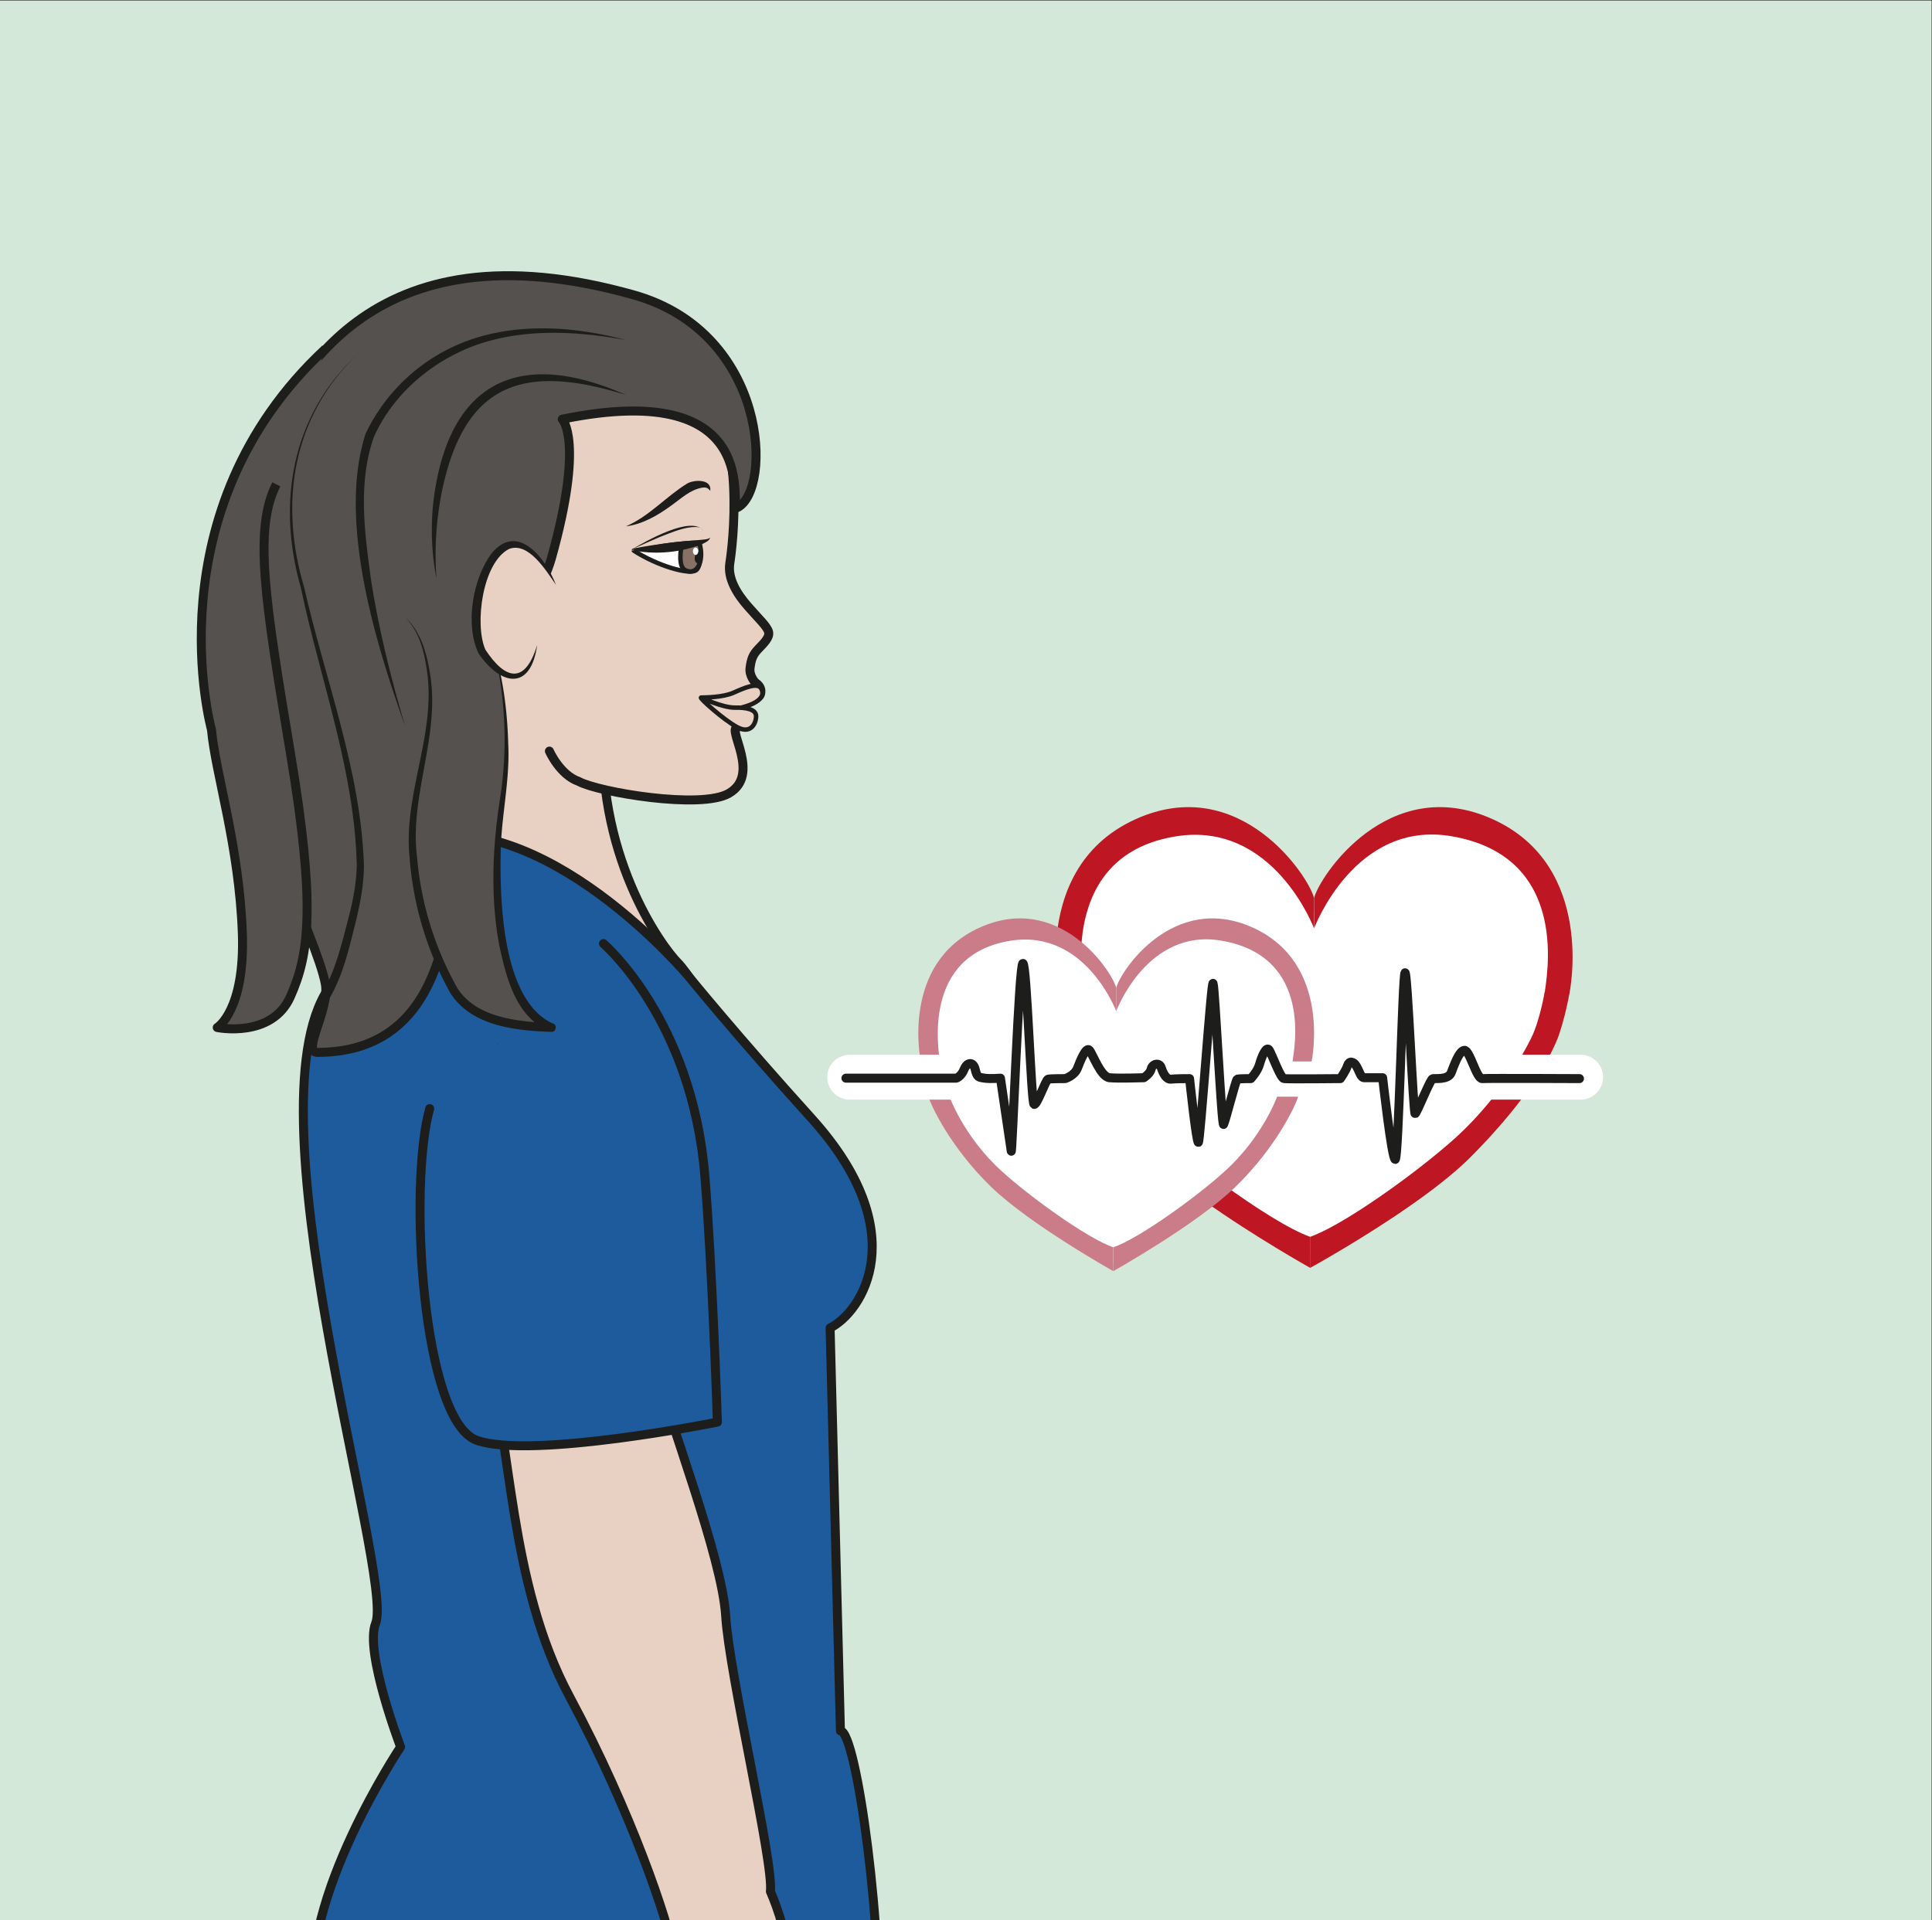 <?xml version="1.0" encoding="UTF-8" standalone="no"?><svg xmlns="http://www.w3.org/2000/svg" xml:space="preserve" viewBox="0 0 286.79 285.1"><rect x="0" y="0" width="286.79" height="285.1" fill="#333333" stroke="none"/><defs><clipPath id="a" clipPathUnits="userSpaceOnUse"><path d="M0 213.82h215.1V0H0Z"/></clipPath></defs><path d="M0 0h215.1v213.82H0Z" style="fill:#d3e8d8;fill-opacity:1;fill-rule:nonzero;stroke:none" transform="matrix(1.333 0 0 -1.333 0 285.1)"/><g clip-path="url(#a)" transform="matrix(1.333 0 0 -1.333 0 285.1)"><path d="M0 0s-3.56-4.55-3.99-7.1c-1.13-15.24 6.47-25.57 8.28-27.38 1.8-1.8 8.88-13.37 10.7-20.35 1.8-6.98 5.33-11.92 4.8-17.08-.5-5.17.53-26.45.89-32.39.36-5.94 5.38-42.18 3.31-52.77-2.07-10.6-5.17-42.63-8.79-52.96-3.61-10.33-7.49-19.12-7.75-22.48-.25-3.36-3.61-8.52-4.13-10.85-.52-2.32-1.03-7.49-3.61-11.1-2.59-3.62-4.72-7.24-4.69-11.37.03-4.14-3.32-39.27-5.39-48.32-2.07-9.04-3.36-28.93 0-31 3.36-2.06 33.14-14.72 36.46-15.5 3.32-.77-11.4-4.13-11.4-4.13s-3.1-1.98-7.23-1.9c-4.14.09-17.82 2.68-19.9 1.9-2.06-.78-19.38 4.65-18.34 13.17 1.03 8.53 4.13 14.73.77 26.1-3.35 11.36-9.81 29.2-7.23 45.2 2.59 16.03 12.4 35.92 11.88 48.58-.51 12.66.22 59.58-1.85 61.9-2.07 2.33-3.92 13.69-3.72 20.67.28 10.28.95 19.17 4.32 27.36 2.16 5.26 3.6 9.83 2.8 13.37-2.07 9.04-11.63 44.81-12.92 53.6-1.3 8.78.74 17.44 9.01 27.25 2.07 2.46.41 17.03 1.36 19.77.49 5.26-1.3 13.1-1.3 13.1" style="fill:#e8d1c2;fill-opacity:1;fill-rule:nonzero;stroke:#1d1d1b;stroke-width:1;stroke-linecap:round;stroke-linejoin:round;stroke-miterlimit:10;stroke-dasharray:none;stroke-opacity:1" transform="translate(71.22 141.1)"/><path d="M0 0c.7 13.48-2.42 36.16-4.21 36.12L-5.36 81c3.52 1.74 9.45 10.6-2.09 23.37-8.3 9.18-13.62 15.73-13.62 15.73s-16.2 19.47-31.3 15.33c-14.02-3.86-8.38-15.98-8.38-15.98-10.2-12.44 6.9-66.06 4.78-71.35-1.27-3.17 2.78-13.77 2.78-13.77s-11.39-17.03-9.6-28.3c1.8-11.26 8.22-20.47 9.56-24.28 0 0 .41-26.96-2.23-38.06-2.65-11.1-7.52-25.38-7.52-25.38s13.32-12.7 24.76-11.9c11.44.8 27.52 5.66 31.67 4.87 4.15-.79 1.5 32.8 2.34 47.08C-3.17-23.72-1.55-29.8 0 0" style="fill:#1d5b9c;fill-opacity:1;fill-rule:nonzero;stroke:none" transform="translate(97.8 -15.03)"/><path d="M0 0c.7 13.48-2.42 36.16-4.21 36.12L-5.36 81c3.52 1.74 9.45 10.6-2.09 23.37-8.3 9.18-13.62 15.73-13.62 15.73s-16.2 19.47-31.3 15.33c-14.02-3.86-8.38-15.98-8.38-15.98-10.2-12.44 6.9-66.06 4.78-71.35-1.27-3.17 2.78-13.77 2.78-13.77s-11.39-17.03-9.6-28.3c1.8-11.26 8.22-20.47 9.56-24.28 0 0 .41-26.96-2.23-38.06-2.65-11.1-7.52-25.38-7.52-25.38s13.32-12.7 24.76-11.9c11.44.8 27.52 5.66 31.67 4.87 4.15-.79 1.5 32.8 2.34 47.08C-3.17-23.72-1.55-29.8 0 0Z" style="fill:none;stroke:#1d1d1b;stroke-width:1;stroke-linecap:round;stroke-linejoin:round;stroke-miterlimit:10;stroke-dasharray:none;stroke-opacity:1" transform="translate(97.8 -15.03)"/><path d="M0 0c3.05-9.96 2.52-25.7 9.43-38.55 6.9-12.85 10.95-25 11.59-28.6.25-2.9 1.72-9.99 2.65-13.26.92-3.27 2.14-2.88-.56-10.05-2.7-7.17-2.79-7.76-2.54-9.02.16-.83.9-.85.9-.85s-.59-1.7-.02-2.17c1.12-.96 1.97-.24 1.97-.24s.43-1.28 1.67-.87c1.25.42 3.58 3.17 3.58 3.17s1.31 1.69 5.24 3.93c3.92 2.25 4.33 6.9 5.25 11.78.93 4.87-6.32 14.94-5.77 17.3.56 2.36-1.61 7.2-1.61 7.2.4 3.12-4.59 24.18-4.98 30.7-.4 6.5-6.14 21.28-8.77 30.56 0 0-3.02 18.81-3.64 23.64-.62 4.82-6.92 9.76-12.67 9.1" style="fill:#e8d1c2;fill-opacity:1;fill-rule:nonzero;stroke:#1d1d1b;stroke-width:1;stroke-linecap:round;stroke-linejoin:round;stroke-miterlimit:10;stroke-dasharray:none;stroke-opacity:1" transform="translate(54.01 63.43)"/><path d="M0 0s9.87-8.47 11.29-25.85c.84-10.31 1.4-27.45 1.4-27.45s-20.63-4.15-26.76-2.04c-6.14 2.11-7.67 28.41-5.28 36.96" style="fill:#1d5b9c;fill-opacity:1;fill-rule:nonzero;stroke:#1d1d1b;stroke-width:1;stroke-linecap:round;stroke-linejoin:round;stroke-miterlimit:10;stroke-dasharray:none;stroke-opacity:1" transform="translate(67.2 108.78)"/><path d="M0 0s1.16-2.65 3.27-3.38C5.47-4.58 16.9-6.52 20-4.7c3.57 2.08-.25 7.13.92 7.36 1.33.26.92.7.92.7.4 1.34-2.86.45-1.67 1.1 1.07.59 3.08 1.32 3.3 1.79 0 0 .4.78-.53 1.38 0 0-.73.74-.59 1.67.13.93.28 1.41.92 2.08.63.66 1.28 1.28 1.14 1.88-.14.61-1.08 1.46-2.3 2.86-1.22 1.39-2.28 3.09-2.02 4.8.27 1.71 2 14.46-3.5 21 0 0-2.35 5.55-5.03 3.37-1-.83-8.95 1.95-13.96-.98-8.2-4.78-11.45-19.22-12.54-22.22-2.7-7.4-2.19-25.63-2.19-25.63" style="fill:#e8d1c2;fill-opacity:1;fill-rule:nonzero;stroke:#1d1d1b;stroke-width:1;stroke-linecap:round;stroke-linejoin:round;stroke-miterlimit:10;stroke-dasharray:none;stroke-opacity:1" transform="translate(61.18 130.22)"/><path d="M0 0s3.12.64 2.27 2.15c-.4.7-1.88.06-3.06-.47-1.19-.54-3.22-.54-3.63-.55-.25-.01 2.52-2.49 4.03-3.3 1.73-.94 2.2.84 2.08 1.38-.12.58-.97.83-2.35.8C-2.05 0-4.42 1.13-4.42 1.13" style="fill:#e8d1c2;fill-opacity:1;fill-rule:nonzero;stroke:#1d1d1b;stroke-width:.5;stroke-linecap:round;stroke-linejoin:round;stroke-miterlimit:10;stroke-dasharray:none;stroke-opacity:1" transform="translate(82.49 135.05)"/><path d="M0 0c.1-10.6.18-38.93-9.84-44.54 1.74.93 3 2.52 3.94 4.2 4.38 8.79 4.62 18.97 5.04 28.6.08 3.9.05 7.8-.14 11.7z" style="fill:#1d1d1b;fill-opacity:1;fill-rule:nonzero;stroke:none" transform="translate(50.23 141.98)"/><path d="M0 0c.41.18 3.16 4.8 3.99 7.75C7.67 20.87 5.2 23.26 5.2 23.26c22.99 4.7 18.44-10.37 19.5-9.85 3.91 1.93 3.49 19.45-11.54 23.69-29.45 8.3-38.66-9.48-42.47-20.32 0 0-.5-1.73-1.1-4.42-1.06-4.75-2.4-12.49-1.73-19.02 1.05-10.24 10.08-27.94 10.96-33 .5-2.82-2.65-7.61-.9-7.61 6.67 0 10.83 3.31 13.05 9.14 2.06 5.38 5.46 16.8 5.46 22.9C-3.56-8.85-1.93-.82 0 0" style="fill:#54514e;fill-opacity:1;fill-rule:nonzero;stroke:none" transform="translate(57.41 143.93)"/><path d="M0 0c.41.18 3.16 4.8 3.99 7.75C7.67 20.87 5.2 23.26 5.2 23.26c22.99 4.7 18.44-10.37 19.5-9.85 3.91 1.93 3.49 19.45-11.54 23.69-29.45 8.3-38.66-9.48-42.47-20.32 0 0-.5-1.73-1.1-4.42-1.06-4.75-2.4-12.49-1.73-19.02 1.05-10.24 10.08-27.94 10.96-33 .5-2.82-2.65-7.61-.9-7.61 6.67 0 10.83 3.31 13.05 9.14 2.06 5.38 5.46 16.8 5.46 22.9C-3.56-8.85-1.93-.82 0 0z" style="fill:none;stroke:#1d1d1b;stroke-width:1;stroke-linecap:butt;stroke-linejoin:round;stroke-miterlimit:10;stroke-dasharray:none;stroke-opacity:1" transform="translate(57.41 143.93)"/><path d="M0 0c-11.4 3.55-18.05 1.4-20.54-10.99a36.3 36.3 0 0 1-.56-9.43 28.36 28.36 0 0 0-.2 9.56C-19.35 1.94-11.36 5.04 0 0" style="fill:#1d1d1b;fill-opacity:1;fill-rule:nonzero;stroke:none" transform="translate(69.7 169.89)"/><path d="M0 0c-7.23-6.96-8.7-16.58-5.9-25.93C-3.58-36.2.4-46.25.76-56.9.75-58.88.4-60.87-.06-62.8c-.79-3.11-1.42-6.23-3.09-9.05l-.77.63c1.52 2.58 2.25 5.72 3 8.62.49 1.86.84 3.77.88 5.7-.23 10.53-4.06 20.62-6.22 30.88C-8.96-16.58-7.34-6.87 0 0" style="fill:#1d1d1b;fill-opacity:1;fill-rule:nonzero;stroke:none" transform="translate(39.77 174.4)"/><path d="M0 0c-2.54-5.03-1.26-12.9 1.57-29.92 2.84-17.02 2.09-22.46 0-27.14-2.08-4.68-8.15-3.44-8.15-3.44s3.09 1.85 2.8 10.46c-.35 9.82-3 17.83-3.44 22.72 0 0-6.76 24.33 12.69 42.42" style="fill:#54514e;fill-opacity:1;fill-rule:nonzero;stroke:#1d1d1b;stroke-width:1;stroke-linecap:butt;stroke-linejoin:round;stroke-miterlimit:10;stroke-dasharray:none;stroke-opacity:1" transform="translate(30.77 159.93)"/><path d="M0 0s2.55-7.7 1-17.71C-.55-27.73.99-40.61 6.5-42.53c0 0-8.1-.15-10.67 3.81-2.57 3.96-6.37 14.52-4.13 23.49C-4.66-.66-9.78 3.15-9.78 3.15" style="fill:#54514e;fill-opacity:1;fill-rule:nonzero;stroke:none" transform="translate(54.9 141.96)"/><path d="M0 0c1.14-3.55 1.6-7.3 1.7-11.03.18-3.73-.65-7.43-.82-11.13-.17-5.58-.02-17.3 5.78-19.92.51-.14.38-.96-.15-.93-3.97.12-8.95.64-11.27 4.34A36.66 36.66 0 0 0-9.28-23.7c-.76 6.98 2.86 13.6 1.97 20.58-.29 2.23-.82 4.63-2.47 6.27 1.75-1.57 2.4-3.99 2.76-6.23 1.19-6.95-2.33-13.62-1.43-20.55a36 36 0 0 1 4.5-14.54c2.17-3.33 6.8-3.7 10.45-3.88l-.15-.93C2.5-41.35 1.49-36.97.69-33.35c-1.02 5.56-.73 11.26.17 16.8A43.1 43.1 0 0 1 0 0" style="fill:#1d1d1b;fill-opacity:1;fill-rule:nonzero;stroke:none" transform="translate(54.9 141.96)"/><path d="M0 0c-3.3 9.26-7.52 22.94-4.39 32.58A20.34 20.34 0 0 0 8.11 43.3c5.38 1.6 11.13 1.1 16.48-.3-5.36.97-11.04 1.3-16.26-.42-5.08-1.7-9.6-5.46-11.8-10.37-1.82-5.11-1.03-10.84-.29-16.14C-2.9 10.65-1.56 5.28 0 0" style="fill:#1d1d1b;fill-opacity:1;fill-rule:nonzero;stroke:none" transform="translate(45.11 133.01)"/><path d="M0 0s.33-2.36-.34-2.96c-.73-.64-4.48.51-6.98 2.15C-7.32-.8-1.04.3 0 0" style="fill:#fff;fill-opacity:1;fill-rule:nonzero;stroke:none" transform="translate(77.9 153.36)"/><path d="M0 0s.33-2.36-.34-2.96c-.73-.64-4.48.51-6.98 2.15C-7.32-.8-1.04.3 0 0z" style="fill:none;stroke:#1d1d1b;stroke-width:.5;stroke-linecap:butt;stroke-linejoin:round;stroke-miterlimit:10;stroke-dasharray:none;stroke-opacity:1" transform="translate(77.9 153.36)"/><path d="M0 0s-.49-2.3.42-2.72c1.44-.68 2.11 1.26 1.57 3L.54.07" style="fill:#877164;fill-opacity:1;fill-rule:nonzero;stroke:#1d1d1b;stroke-width:.5;stroke-linecap:butt;stroke-linejoin:miter;stroke-miterlimit:10;stroke-dasharray:none;stroke-opacity:1" transform="translate(75.9 153.08)"/><path d="M0 0c-.05-.35-.27-.62-.48-.59-.22.04-.35.35-.3.7.05.36.27.62.48.59C-.08.67.05.36 0 0" style="fill:#1d1d1b;fill-opacity:1;fill-rule:nonzero;stroke:none" transform="translate(78.15 151.73)"/><path d="M0 0c2.46.83 4.96.98 7.5 1.2.34.05.72.03 1.01.25-.14-.4-.57-.55-.88-.72A14.17 14.17 0 0 0 0 0" style="fill:#1d1d1b;fill-opacity:1;fill-rule:nonzero;stroke:none" transform="translate(70.58 152.55)"/><path d="M0 0c1.5.88 6.52 3.75 7.87 2.07-.2.3-.58.4-.92.38-1.05-.02-2.06-.4-3.04-.77C2.75 1.25 1.14.5 0 0" style="fill:#1d1d1b;fill-opacity:1;fill-rule:nonzero;stroke:none" transform="translate(70.44 152.73)"/><path d="M0 0c0-.23-.13-.41-.3-.41-.16 0-.3.18-.3.41 0 .23.14.41.3.41.17 0 .3-.18.3-.41" style="fill:#fff;fill-opacity:1;fill-rule:nonzero;stroke:none" transform="translate(77.76 152.48)"/><path d="M0 0s-1.33-7.28-6.06-.88c-1.63 2.22-.5 11.73 3.42 12.08 2.42.21 4.73-4.5 4.73-4.5" style="fill:#e8d1c2;fill-opacity:1;fill-rule:nonzero;stroke:none" transform="translate(59.82 142.04)"/><path d="M0 0c-.7-5.07-3.95-4.64-6.51-.98-1.56 3.23-.67 8.38 1.45 11.2 2.93 3.52 6.05-.66 7.15-3.52-1.1 1.58-3.04 4.8-5.21 4C-6.1 9.2-7 2.3-5.77-.52-3.5-3.97-1.33-4.37 0 0" style="fill:#1d1d1b;fill-opacity:1;fill-rule:nonzero;stroke:none" transform="translate(59.82 142.04)"/><path d="M0 0c-.3.45-.66.41-1.01.34-1.3-.28-2.18-1.15-3.3-1.95-1.5-1.1-3.2-2.1-5.08-2.34C-6.72-2.78-5.02-.7-2.57.82-1.76 1.28.2 1.34 0 0" style="fill:#1d1d1b;fill-opacity:1;fill-rule:nonzero;stroke:none" transform="translate(79.09 159.2)"/><path d="M0 0s-.5 11.9 4.33 13.15c4.82 1.25 8.75.81 11.24 0 0 0 1.6 14.02 13.03 13.21 11.43-.8 14.33-9.64 14.33-9.64s6.2 12.41 17.1 9.29c10.88-3.13 10.26-13.52 10.26-13.52s-.87-14.87-7.68-19.15c-6.8-4.29-20.1-14.82-20.1-14.82L31.64-14.7l-11.07-7.76S7.1-14.68 5.48-12.1c-1.6 2.58-4.46 8.17-4.46 8.17z" style="fill:#fff;fill-opacity:1;fill-rule:nonzero;stroke:none" transform="translate(103.4 95.65)"/><path d="M0 0c.46 4.47 2.4 10.1 8.8 12.99 11.6 5.23 19.3-6.4 19.86-8.79V.83s-4.5 11.96-15.34 10.25C4.77 9.73 2.94 3.22 2.72-1.52" style="fill:#be1622;fill-opacity:1;fill-rule:nonzero;stroke:none" transform="translate(117.67 109.65)"/><path d="M0 0s3.04 14.25-8.55 19.48c-11.6 5.23-19.3-6.4-19.87-8.79V7.32s4.52 12.13 15.34 10.25C.36 15.24-2.62 1.52-2.76 0Z" style="fill:#be1622;fill-opacity:1;fill-rule:nonzero;stroke:none" transform="translate(174.76 103.16)"/><path d="M0 0c3.67-2.68 7.55-5.13 9.77-5.9v-3.46S3.49-5.85-2.13-1.84" style="fill:#be1622;fill-opacity:1;fill-rule:nonzero;stroke:none" transform="translate(136.15 82.01)"/><path d="M0 0s-2.8-5.87-8.24-10.82c-4.29-3.9-12.58-9.82-16.26-11.1v-3.46s12.27 6.74 17.82 12.3C.38-6.01 2.54-1.2 3.17.47a33.95 33.95 0 0 1 1.23 4.9H1.62S1.03 1.9 0 0" style="fill:#be1622;fill-opacity:1;fill-rule:nonzero;stroke:none" transform="translate(170.4 98.04)"/><path d="M0 0s-2.33 10.9 6.55 14.91c8.88 4.01 14.78-4.9 15.21-6.72V5.6s-3.44 9.16-11.74 7.85C.05 11.88 2 1.16 2.12 0Z" style="fill:#ca7d88;fill-opacity:1;fill-rule:nonzero;stroke:none" transform="translate(102.54 95.65)"/><path d="M0 0s2.33 10.9-6.55 14.91c-8.88 4.01-14.78-4.9-15.21-6.72V5.6s3.46 9.3 11.74 7.85C.28 11.67-2 1.16-2.12 0Z" style="fill:#ca7d88;fill-opacity:1;fill-rule:nonzero;stroke:none" transform="translate(146.06 95.65)"/><path d="M0 0s1.62-4.5 5.8-8.28c3.28-2.99 9.63-7.53 12.44-8.5v-2.65S8.91-14.21 4.6-10.01C.1-5.63-2.1-.92-2.33 0Z" style="fill:#ca7d88;fill-opacity:1;fill-rule:nonzero;stroke:none" transform="translate(105.73 91.73)"/><path d="M0 0s-1.62-4.5-5.8-8.28c-3.28-2.99-9.63-7.53-12.44-8.5v-2.65s9.33 5.22 13.64 9.42C-.1-5.63 2.1-.92 2.33 0Z" style="fill:#ca7d88;fill-opacity:1;fill-rule:nonzero;stroke:none" transform="translate(142.22 91.73)"/><path d="M0 0h19.5" style="fill:none;stroke:#fff;stroke-width:5;stroke-linecap:round;stroke-linejoin:round;stroke-miterlimit:10;stroke-dasharray:none;stroke-opacity:1" transform="translate(156.52 93.9)"/><path d="M0 0h19.5" style="fill:none;stroke:#fff;stroke-width:5;stroke-linecap:round;stroke-linejoin:round;stroke-miterlimit:10;stroke-dasharray:none;stroke-opacity:1" transform="translate(94.62 93.9)"/><path d="M0 0h12.29s.54.16.87.97c.32.82 1.02.93 1.24 0 .22-.92.38-.86 1.03-.97.65-.1 1.78 0 1.78 0l1.2-8.12c.1-.76.86 20.9 1.3 20.9.43 0 .92-15.54 1.24-15.7.32-.17 1.3 2.76 1.57 2.81.27.06 1.9.06 1.9.06s1.02.32 1.35 1.13c.32.82.97 2.48 1.35 2.03.38-.46 1.25-2.95 2.22-3.06.98-.1 3.84 0 3.84 0s.7.44.82.98c.1.54.92.81 1.13.1.22-.7.6-1.3 1.09-1.24.48.06 2.05.06 2.05.06s.76-7.15.98-7.1c.21.06 1.44 18.2 1.64 17.7.2-.48.96-16.13 1.17-15.7.22.44 1.36 4.99 1.52 5.04.16.06 1.51.06 1.51.06s.76.8.98 1.62c.22.81.76 2.1 1.08 1.54.33-.57 1.25-3.11 1.63-3.16.37-.06 6.28 0 6.28 0s.65.92.8 1.46c.17.54.66.49.98-.06.33-.54.49-1.3.87-1.3h2.06s1.02-9.1 1.4-9.1c.38 0 .81 20.5 1.09 20.79.27.28.92-15.8 1.13-15.7.22.12 1.68 3.85 1.95 3.9.27.06 1.73-.16 2.06.66.32.8.86 2.42 1.46 2.5.6.1 1.35-3.2 2-3.15.65.05 10.83 0 10.83 0" style="fill:none;stroke:#1d1d1b;stroke-width:1;stroke-linecap:round;stroke-linejoin:round;stroke-miterlimit:10;stroke-dasharray:none;stroke-opacity:1" transform="translate(94.2 93.79)"/></g></svg>